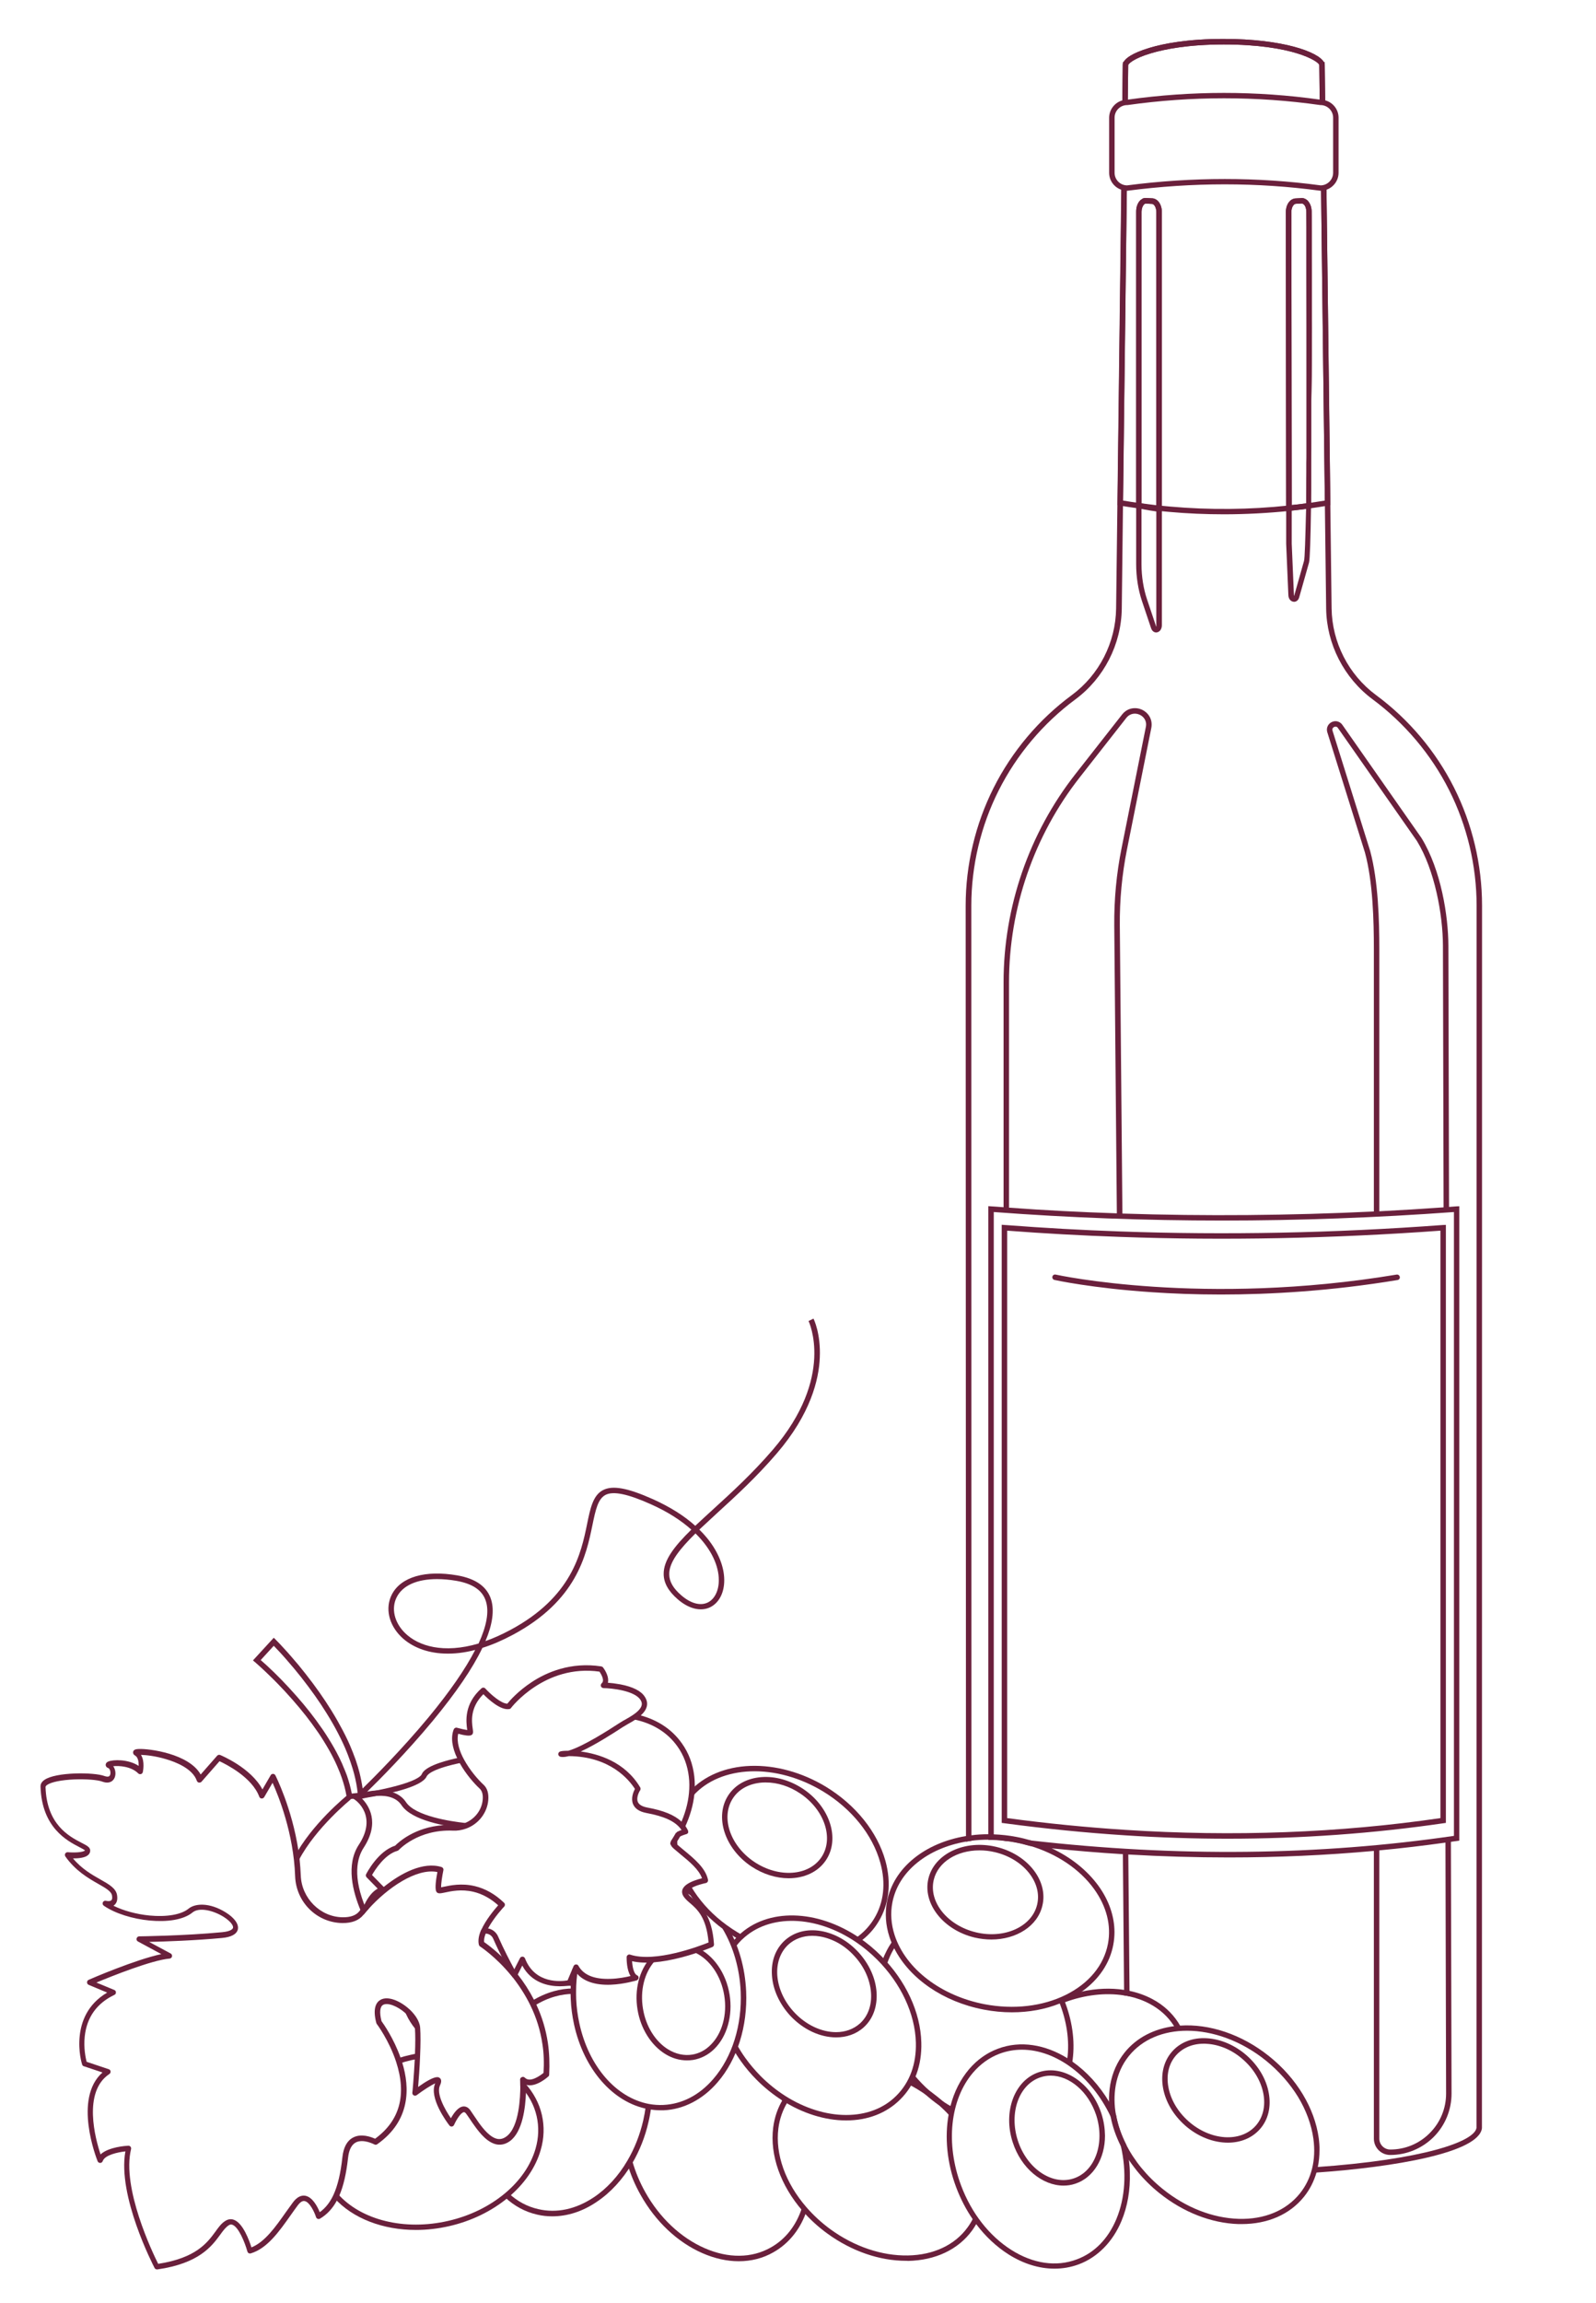 <svg xmlns="http://www.w3.org/2000/svg" xmlns:xlink="http://www.w3.org/1999/xlink" id="Layer_1" x="0px" y="0px" viewBox="0 0 1465 2113" style="enable-background:new 0 0 1465 2113;" xml:space="preserve"><style type="text/css">	.st0{fill:#6A203C;}</style><g id="red_wine_3_">	<g>		<g>			<path class="st0" d="M1035.2,94.1l-5-0.1l0.4-34.7l0.2-2.3h0.5c1.7-3.2,7.2-8.1,23.9-13.1c12.6-3.8,34.7-8.2,68-8.2    c54.2,0,86.8,11.9,92,21.3h0.7l0.1,2.5l0.4,34.5l-5,0.1l-0.4-34.4c-0.3-3.3-24.2-18.9-87.7-18.9c-32.5,0-53.9,4.3-66.2,7.9    c-17.2,5-21.4,10.1-21.5,11l0,0.4L1035.2,94.1z"></path>		</g>		<g>			<path class="st0" d="M1034.3,172.3l0,2.8l-3.5,284.3l0,2.1l0,2.9l-1.1,94c-0.4,32.8-16.4,64-42.7,83.4    c-29.4,21.8-53.7,50.6-70.2,83.3c-16.5,32.7-25.2,69.3-25.2,105.9l0.1,853.1v5c-1.7,0.2-3.3,0.5-5,0.8v-5L886.4,831    c0-37.4,8.9-74.8,25.7-108.2c16.8-33.4,41.6-62.8,71.7-85c25.1-18.5,40.3-48.2,40.7-79.5l1.2-96.9l3.5-287.3l0-1.9L1034.3,172.3z    "></path>		</g>		<g>			<path class="st0" d="M1207.5,1993.5l-0.3-5c99.3-6.9,146.3-23.5,148.1-36.1l0.1-1121.4c0-36.6-8.7-73.3-25.2-106    c-16.5-32.7-40.8-61.5-70.2-83.3c-26.3-19.5-42.3-50.7-42.7-83.4l-1.2-96.9l-3.5-289.2l5-0.1l3.5,289.2l1.2,96.9    c0.4,31.2,15.6,60.9,40.7,79.5c30.1,22.2,54.9,51.6,71.7,85c16.8,33.4,25.7,70.8,25.7,108.2l-0.1,1121.7l0,0.1    C1357.6,1975.3,1279.6,1988.5,1207.5,1993.5z"></path>		</g>	</g>	<g>		<g>			<path class="st0" d="M1035.2,94.1l-5-0.1l0.4-34.7l0.2-2.3h0.5c1.7-3.2,7.2-8.1,23.9-13.1c12.6-3.8,34.7-8.2,68-8.2    c54.2,0,86.8,11.9,92,21.3h0.7l0.1,2.5l0.4,34.5l-5,0.1l-0.4-34.4c-0.3-3.3-24.2-18.9-87.7-18.9c-32.5,0-53.9,4.3-66.2,7.9    c-17.2,5-21.4,10.1-21.5,11l0,0.4L1035.2,94.1z"></path>		</g>		<g>			<path class="st0" d="M1123.5,471.9c-16.7,0-33.5-0.7-50.1-2.2c-9.2-0.8-18.8-1.9-28.3-3.2c-5.9-0.8-11.7-1.7-17.2-2.6l-2.1-0.4    l3.6-291.3l5,0.1l-3.5,287c4.8,0.8,9.9,1.6,15,2.3c9.5,1.3,18.9,2.4,28.1,3.2c36.3,3.2,73,2.9,109.1-1c5.9-0.6,11.9-1.4,17.8-2.2    c4.8-0.7,9.8-1.4,15.2-2.3l-3.5-287l5-0.1l3.6,291.3l-2.1,0.4c-6.3,1.1-12,1.9-17.5,2.7c-6,0.8-12.1,1.6-18,2.2    C1163.6,470.8,1143.5,471.9,1123.5,471.9z"></path>		</g>	</g>	<g>		<g>			<path class="st0" d="M1216.5,92.1c-1.3-0.4-2.7-0.6-4.2-0.6c-0.3,0-0.6-0.1-0.8-0.1c-58.3-8.2-117.5-8.2-176.2,0    c-0.3,0-0.6,0.1-0.8,0.1c-1.4,0-2.8,0.2-4.2,0.6c-7,1.9-12.2,8.4-12.2,16v50.4c0,7.3,4.7,13.4,11.2,15.6c1.6,0.6,3.2,0.9,5,0.9    c0.1,0,0.3,0,0.4,0l0.3,0c59.8-7.8,119.3-7.8,176.8,0l0.3,0c0.1,0,0.2,0,0.4,0c1.7,0,3.4-0.3,5-0.9c6.5-2.2,11.2-8.4,11.2-15.6    V108C1228.7,100.4,1223.5,94,1216.5,92.1z M1223.7,158.5c0,6.3-5.1,11.5-11.4,11.6c-57.9-7.8-117.7-7.8-177.8,0    c-6.3-0.1-11.4-5.2-11.4-11.6V108c0-6.4,5.2-11.6,11.6-11.6l0.3,0c58.9-8.3,118.4-8.3,176.8,0l0.3,0c6.4,0,11.6,5.2,11.6,11.6    V158.5z"></path>		</g>	</g>	<g>		<g>			<path class="st0" d="M1025.2,1115.9l-2.4-266.7c-0.2-23.7,2-47.6,6.7-70.9l22.3-111.3c1.2-5.8-2.3-9.7-5.7-11.2    c-3.4-1.6-8.6-1.7-12.3,3L991,713.4c-41.8,53.3-64.8,120-64.8,187.8v209.2h-5V901.2c0-68.9,23.4-136.7,65.9-190.9l42.9-54.7    c5.1-6.5,12.9-6.9,18.3-4.4c5.4,2.5,10.1,8.6,8.5,16.8l-22.3,111.3c-4.6,23-6.8,46.5-6.6,69.9l2.4,266.7L1025.2,1115.9z"></path>		</g>		<g>			<path class="st0" d="M926.2,1688.5v1c-1.7-0.2-3.3-0.4-5-0.6v-0.4H926.2z"></path>		</g>		<g>			<path class="st0" d="M1031.1,1971.4l-1.4-1.4l-0.1,0.1l1.8,1.7L1031.1,1971.4z M1031.5,1971.9l1.7,1.7l0.1-0.1L1031.5,1971.9z     M1031.5,1971.9L1031.5,1971.9l-0.4-0.4l0.3,0.4l1.4,2.1l0.5-0.4L1031.5,1971.9z"></path>		</g>		<g>			<path class="st0" d="M1036.8,1831.7h-0.4c-0.8-0.2-1.7-0.4-2.5-0.5c-0.7-0.1-1.4-0.2-2.1-0.3l0-5.1l-1.1-124.6l0-2.3l5,0l0,2.6    l1.1,125.2L1036.8,1831.7z"></path>		</g>	</g>	<g>		<g>			<path class="st0" d="M1266.1,1113.9h-5V870.6c0-25-0.8-61.4-8.2-88.4l-34.6-110.5c-1.1-3.9,0.8-7.7,4.4-9.3    c3.6-1.6,7.6-0.3,9.7,3l72.4,103.5c18.1,29.6,24.6,71.7,24.7,98.8l0.6,242.4l-5,0l-0.6-242.4c-0.1-28.5-7.5-69.3-23.9-96.1    l-72.4-103.5c-1.2-2-3.1-1.3-3.5-1.1c-0.4,0.2-2.2,1.1-1.6,3.3l34.6,110.5c7.5,27.7,8.4,64.5,8.4,89.8V1113.9z"></path>		</g>		<g>			<path class="st0" d="M1276.1,1977.3c-8.3,0-15-6.7-15-15v-266.8h5v266.8c0,5.5,4.5,10,10,10c13.7,0,26.6-5.3,36.3-15.1    c9.7-9.7,15-22.6,15-36.3l-0.6-233.1l5,0l0.6,233.1c0,15-5.8,29.2-16.4,39.9C1305.3,1971.4,1291.1,1977.3,1276.1,1977.3z"></path>		</g>	</g>	<g>		<g>			<g>				<path class="st0" d="M1336.9,1106.9c-2.2,0.2-4.5,0.3-6.7,0.5c-1.7,0.1-3.3,0.2-5,0.4c-19.7,1.4-39.4,2.6-59.1,3.6     c-1.7,0.1-3.3,0.2-5,0.2c-77.4,3.7-154.6,4.4-230.9,1.9c-1.7,0-3.3-0.1-5-0.2c-33.2-1.1-66.2-2.8-99-5.2c-1.7-0.1-3.3-0.2-5-0.4     c-3.8-0.3-7.6-0.6-11.3-0.8l-2.7-0.2v581.5h0.2c4.5,0,9.1,0.2,13.8,0.8c1.7,0.2,3.3,0.4,5,0.6c2,0.3,4,0.6,6,1     c4.4,0.8,8.6,1.9,12.8,3.1c6.6,0.8,13.3,1.5,19.9,2.2c22,2.2,43.9,4.1,65.7,5.4c1.7,0.1,3.3,0.2,5,0.3c31,1.8,61.8,2.7,92.3,2.7     c45,0,89.5-2,133.2-6c1.7-0.2,3.3-0.3,5-0.5c20.4-1.9,40.6-4.3,60.6-7.1c1.7-0.2,3.3-0.5,5-0.7c1.9-0.3,3.8-0.6,5.7-0.8l2.1-0.3     v-582.1L1336.9,1106.9z M1334.6,1684.5c-123.9,18.1-254.5,19.5-388.6,4.2c-11.2-1.3-22.5-2.7-33.8-4.2v-572.4     c138.1,10.4,280.2,10.4,422.4,0V1684.5z"></path>			</g>		</g>		<g>			<g>				<path class="st0" d="M1324.5,1124c-99.6,7.4-199.3,9.4-296.6,5.9c-34.8-1.2-69.8-3.2-104.1-5.8c-0.5,0-1.1-0.1-1.6-0.1l-2.7-0.2     v548.8l3.8,0.5c36.7,4.9,73.5,8.6,109.4,10.9c31.7,2.1,63.2,3.1,94.5,3.1c67.4,0,133.7-4.8,197.9-14.2l2.1-0.3v-548.7     L1324.5,1124z M1322.2,1668.2c-92.9,13.6-190.2,17.2-289.2,10.8c-35.6-2.3-72.1-5.9-108.5-10.8v-539c34,2.6,68.8,4.5,103.3,5.7     c96.5,3.5,195.6,1.5,294.4-5.7V1668.2z"></path>			</g>		</g>	</g>	<g>		<g>			<g>				<path class="st0" d="M1066.3,191.9c-0.7-4.8-3.4-8.6-6.9-9.6c-0.2-0.1-0.5-0.1-0.7-0.2c0,0,0,0,0,0c-0.3-0.1-0.6-0.1-0.9-0.1     l-5.6-0.3c-0.4,0-0.7,0-1.1,0c-0.3,0-0.5,0.1-0.8,0.1c-0.2,0-0.3,0.1-0.5,0.1c-0.5,0.1-0.9,0.3-1.3,0.6     c-0.4,0.2-0.8,0.5-1.2,0.8c-0.2,0.2-0.4,0.3-0.6,0.5c-2.4,2.3-3.8,6.1-3.8,10.2v323.6c0,11.7,1.8,23.3,5.3,33.8l8.4,25     c1,2.9,3,3.9,4.7,3.9c0.2,0,0.5,0,0.7-0.1c2.6-0.4,4.5-3.1,4.5-6.5V194.4C1066.5,193.6,1066.4,192.8,1066.3,191.9z      M1061.5,573.9c0,0.5-0.1,0.8-0.2,1.1c0,0,0,0,0,0l-8.4-25c-3.3-9.9-5.1-21-5.1-32.2V194.2c0-2.7,0.9-5.2,2.3-6.6     c0.6-0.6,1.2-0.9,1.8-0.8l5.5,0.3c0.6,0,1.2,0.4,1.8,0.9c0.1,0.1,0.2,0.2,0.3,0.4c0.1,0.1,0.2,0.3,0.3,0.4     c0.2,0.3,0.4,0.6,0.6,1c0.1,0.2,0.2,0.4,0.2,0.6c0.5,1.2,0.8,2.6,0.8,4.2V573.9z"></path>			</g>		</g>		<g>			<g>				<path class="st0" d="M1066.3,191.9c-0.7-4.9-3.4-8.6-6.9-9.6c-0.2-0.1-0.5-0.1-0.7-0.2c0,0,0,0,0,0c-0.3-0.1-0.6-0.1-0.9-0.1     l-5.6-0.3c-0.4,0-0.7,0-1.1,0c-0.3,0-0.5,0.1-0.8,0.1c-0.2,0-0.3,0.1-0.5,0.1c-0.5,0.1-0.9,0.3-1.3,0.6     c-0.4,0.2-0.8,0.5-1.2,0.8c-0.2,0.2-0.4,0.3-0.6,0.5c-2.4,2.3-3.8,6.1-3.8,10.2V466l2,0.4c0.1,0,0.1,0,0.2,0c0,0,0.1,0,0.1,0h0     c0,0,0,0,0,0c0.9,0.2,1.8,0.4,2.7,0.6c4.6,0.9,9.1,1.7,13.6,2.3c0.7,0.1,1.4,0.2,2.2,0.3l2.8,0.4V194.4     C1066.5,193.6,1066.4,192.8,1066.3,191.9z M1061.5,464.3c-4.5-0.6-9.1-1.4-13.6-2.4V194.2c0-2.7,0.9-5.2,2.3-6.6     c0.6-0.6,1.2-0.9,1.8-0.8l5.5,0.3c0.6,0,1.2,0.4,1.8,0.9c0.1,0.1,0.2,0.2,0.3,0.4c0.1,0.1,0.2,0.3,0.3,0.4     c0.2,0.3,0.4,0.6,0.6,1c0.1,0.2,0.2,0.4,0.2,0.6c0.5,1.2,0.8,2.6,0.8,4.2V464.3z"></path>			</g>		</g>	</g>	<g>		<g>			<g>				<path class="st0" d="M1204.2,280c0-1.8,0-3.5,0-5.2c0-2,0-3.9,0-5.9c0-2.3,0-4.6,0-6.8c0-9.9,0-19.1-0.1-27.3c0-1.3,0-2.6,0-3.9     c0-2,0-3.9,0-5.7c0-1.3,0-2.6,0-3.8c0-2.8,0-5.4,0-7.8c0-12-0.1-19.1-0.1-19.5c0-1-0.1-2-0.3-3c-0.1-0.5-0.2-1-0.3-1.4     c-0.2-0.9-0.6-1.8-1-2.6c-0.2-0.4-0.4-0.8-0.7-1.2c-0.2-0.4-0.5-0.7-0.8-1.1c-0.1-0.2-0.3-0.3-0.4-0.5c-0.1-0.1-0.3-0.3-0.4-0.4     c-0.2-0.2-0.4-0.4-0.6-0.5c-0.6-0.5-1.2-0.8-1.9-1.1c-0.6-0.3-1.3-0.5-2-0.5c-0.3,0-0.7-0.1-1.1,0l-5.5,0.3     c-0.3,0-0.6,0.1-0.9,0.1c0,0,0,0,0,0c-0.2,0-0.5,0.1-0.7,0.2c-3.5,1.1-6.2,4.8-6.9,9.6c-0.1,0.8-0.2,1.6-0.2,2.5l0.3,269.5l0,5     l0,29.9l2,46.8c0,3.4,1.9,6,4.5,6.4c0.2,0,0.4,0.1,0.7,0.1c1.7,0,3.8-1,4.7-3.9l9.1-32.2c0.8-3,1.4-22.2,1.8-49.8v-0.3     c0-1.1,0-2.1,0-3.2c0-0.2,0-0.3,0-0.5c0-0.4,0-0.7,0-1.1c0-0.8,0-1.5,0-2.3c0-0.8,0-1.6,0-2.4c0.1-4.6,0.1-9.4,0.1-14.4     c0-0.7,0-1.4,0-2.1c0-1.4,0-2.8,0-4.2c0-0.7,0-1.4,0-2.1c0-1.4,0-2.8,0-4.2v-0.4c0-1.2,0-2.4,0-3.7c0-0.2,0-0.4,0-0.6     c0-4.2,0.1-8.5,0.1-12.9c0-2.1,0-4.1,0-6.2v-0.4c0-2,0-4.1,0-6.2v-0.5c0-3.1,0-6.3,0-9.4v-0.7c0-2.9,0-5.7,0-8.6     c0-1.6,0-3.2,0-4.9c0-2.5,0-4.9,0-7.4C1204.3,337.8,1204.3,307.2,1204.2,280z M1197,514.6l-9.1,32.2c-0.1-0.3-0.2-0.6-0.2-1.1     l-2-46.9l0-30.4v0l0-5v0l-0.3-269c0-4.2,2.1-7.3,4-7.4l5.5-0.3h0.1c0.2,0,0.3,0,0.5,0.1c0.1,0,0.1,0,0.2,0.1     c0.4,0.1,0.7,0.4,1.1,0.7c1.4,1.3,2.3,3.9,2.3,6.6c0,0.3,0,5.5,0.1,14.3c0,4.1,0,9.1,0,14.7c0,1.6,0,3.2,0,4.8     c0,1.1,0,2.2,0,3.3c0,2.8,0,5.7,0,8.7c0,2.9,0,6,0,9.1c0.1,32.9,0.1,67.6,0.1,100.6c0,1.6,0,3.3,0,4.9c0,1.8,0,3.6,0,5.4     c0,1.4,0,2.9,0,4.3c0,2.5,0,5.1,0,7.6c0,2.7,0,5.4,0,8v0c0,3.2,0,6.5,0,9.7c0,1.6,0,3.2,0,4.8c0,1.1,0,2.3,0,3.4     c0,0.8,0,1.6,0,2.3c0,3.1,0,6.2,0,9.2c0,2.3,0,4.6,0,6.8c0,3,0,6-0.1,8.9c0,1.5,0,2.9,0,4.4c0,1.3,0,2.6,0,3.9     c0,3.7-0.1,7.3-0.1,10.8c0,1.2,0,2.5,0,3.7c0,2.9-0.1,5.6-0.1,8.4c0,1.1,0,2.1,0,3.1c0,0.5,0,1.1,0,1.6v0.8c0,1.7,0,3.4-0.1,5.1     C1198.2,494.2,1197.7,512.2,1197,514.6z"></path>			</g>		</g>		<g>			<g>				<path class="st0" d="M1204.2,280c0-1.8,0-3.5,0-5.2c0-2,0-3.9,0-5.9c0-2.3,0-4.6,0-6.8c0-9.9,0-19.1-0.1-27.3c0-1.3,0-2.6,0-3.9     c0-2,0-3.9,0-5.7c0-1.3,0-2.6,0-3.8c0-2.8,0-5.4,0-7.8c0-12-0.1-19.1-0.1-19.5c0-1-0.1-2-0.3-3c-0.1-0.5-0.2-1-0.3-1.4     c-0.2-0.9-0.6-1.8-1-2.6c-0.2-0.4-0.4-0.8-0.7-1.2c-0.2-0.4-0.5-0.7-0.8-1.1c-0.1-0.2-0.3-0.3-0.4-0.5c-0.1-0.2-0.3-0.3-0.4-0.4     h0c-0.2-0.2-0.4-0.4-0.6-0.5c-0.6-0.5-1.2-0.8-1.9-1.1c-0.6-0.3-1.3-0.5-2-0.5c-0.3-0.1-0.7-0.1-1.1,0l-5.5,0.3     c-0.3,0-0.6,0.1-0.9,0.1c0,0,0,0,0,0c-0.2,0-0.5,0.1-0.7,0.2c-3.5,1-6.2,4.8-6.9,9.6c-0.1,0.8-0.2,1.6-0.2,2.5l0.3,269.5l0,5     l2.8-0.3c0.7-0.1,1.3-0.1,2-0.2c0.1,0,0.2,0,0.2,0v0c0.6-0.1,1.1-0.1,1.7-0.2c0,0,0.1,0,0.1,0c1.6-0.2,3.3-0.4,4.9-0.6     c0.8-0.1,1.6-0.2,2.5-0.3c1.2-0.1,2.5-0.3,3.7-0.5c1-0.1,1.9-0.2,2.9-0.4l2.1-0.3v-0.3l0-1.8c0-0.5,0-0.9,0-1.4     c0-0.2,0-0.3,0-0.5c0-0.4,0-0.7,0-1.1c0-0.8,0-1.5,0-2.3c0-0.8,0-1.6,0-2.4c0.1-4.6,0.1-9.4,0.1-14.4c0-0.7,0-1.4,0-2.1     c0-1.4,0-2.8,0-4.2c0-0.7,0-1.4,0-2.1c0-1.4,0-2.8,0-4.2v-0.4c0-1.2,0-2.4,0-3.7c0-0.2,0-0.4,0-0.6c0-4.2,0.1-8.5,0.1-12.9     c0-2.1,0-4.1,0-6.2v-0.4c0-2,0-4.1,0-6.2v-0.5c0-3.1,0-6.3,0-9.4v-0.7c0-2.9,0-5.7,0-8.6c0-1.6,0-3.2,0-4.9c0-2.5,0-4.9,0-7.4     C1204.3,337.8,1204.3,307.1,1204.2,280z M1197,462.1c-0.1,0-0.1,0-0.2,0c-3.4,0.5-6.8,0.9-10.2,1.2c-0.3,0-0.6,0.1-0.9,0.1v0     l-0.3-269c0-4.2,2.1-7.3,4-7.4l5.5-0.3h0.1c0.2,0,0.3,0,0.5,0.1c0.1,0,0.1,0,0.2,0.1c0.4,0.1,0.7,0.4,1.1,0.7     c1.4,1.3,2.3,3.9,2.3,6.6c0,0.3,0,5.5,0.1,14.3c0,4.1,0,9.1,0,14.7c0,1.6,0,3.2,0,4.8c0,1.1,0,2.2,0,3.3c0,2.8,0,5.7,0,8.7     c0,2.9,0,6,0,9.1c0.1,28.2,0.1,64.2,0.1,100.6c0,1.6,0,3.3,0,4.9c0,1.8,0,3.6,0,5.4c0,1.4,0,2.9,0,4.3c0,2.5,0,5.1,0,7.6     c0,2.7,0,5.4,0,8v0c0,3.2,0,6.5,0,9.7c0,1.6,0,3.2,0,4.8c0,1.1,0,2.3,0,3.4c0,0.8,0,1.6,0,2.3c0,3.1,0,6.2,0,9.2     c0,2.3,0,4.6,0,6.8c0,3,0,6-0.1,8.9c0,1.5,0,2.9,0,4.4c0,1.3,0,2.6,0,3.9c0,3.7-0.1,7.3-0.1,10.8c0,1.2,0,2.5,0,3.7     c0,2.9-0.1,5.6-0.1,8.4c0,1.1,0,2.1,0,3.1c0,0.5,0,1.1,0,1.6c0,0.3,0,0.5,0,0.8v0C1198.1,462,1197.6,462,1197,462.1z"></path>			</g>		</g>	</g></g><g id="purple_grape_1_">	<g>		<g>			<g>				<path class="st0" d="M333.5,1647.6l0-0.5c-0.1-0.7-0.1-1.4-0.2-2.1v0c0-0.1,0-0.1,0-0.2c-0.1-1.2-0.3-2.3-0.4-3.5     c-0.7-4.9-1.7-10-3-15.2l-1.4-5l-1.6-5c-0.4-1.3-0.8-2.5-1.3-3.7c-0.2-0.4-0.3-0.9-0.5-1.3l-0.2-0.5c-0.5-1.5-1.1-3-1.7-4.4     c-2.2-5.7-5-11.7-8.8-18.9c-2.9-5.5-6.1-11.2-10.3-18c-6.7-10.8-14.4-21.8-23.7-33.6c-4.2-5.4-8.6-10.7-13.1-15.8     c-2.3-2.7-4.6-5.2-6.9-7.7l-3.6-3.9c-1.2-1.2-2.3-2.4-3.7-3.8l-1.8-1.8l-19.1,20.8l2,1.7c1,0.9,2.3,2,3.4,3l3.5,3.2     c2.2,2.1,4.6,4.3,6.9,6.6c4.6,4.4,9.1,9.1,13.5,13.8c9.5,10.3,17.6,20,24.6,29.5c4.3,5.9,7.8,10.9,10.8,15.8     c4,6.4,6.9,11.6,9.4,16.6c0.6,1.2,1.2,2.4,1.8,3.7l0.2,0.5c0.2,0.4,0.4,0.8,0.6,1.3c0.5,1,0.9,2,1.3,3l1.8,4.3l1.6,4.4     c2,5.7,3.5,11.3,4.4,16.7c0.1,0.4,0.1,0.8,0.2,1.2l0.4,2.3l3.3-0.4l2.6-0.3l6.2-0.7h0l2.9-0.3L333.5,1647.6z M316.8,1624.9     l-1.9-4.5c-0.4-1.1-0.9-2.2-1.4-3.3c-0.2-0.4-0.4-0.8-0.6-1.2l-0.2-0.5c-0.6-1.3-1.2-2.6-1.9-3.9c-2.5-5-5.5-10.4-9.6-16.9     c-3.1-5-6.6-10.1-11-16.1c-7.1-9.7-15.3-19.5-25-30c-4.4-4.8-9-9.5-13.6-14c-2.4-2.3-4.8-4.6-7.1-6.7l-3.6-3.2     c-0.5-0.4-1-0.9-1.6-1.4l12-13.1c0.6,0.6,1.2,1.2,1.7,1.8l3.6,3.8c2.2,2.4,4.5,4.9,6.8,7.6c4.4,5,8.8,10.3,13,15.6     c9.1,11.6,16.8,22.4,23.4,33.1c4.1,6.6,7.3,12.2,10.1,17.6c3.7,7.1,6.4,12.9,8.6,18.5c0.6,1.4,1.1,2.8,1.6,4.2l0.2,0.5     c0.2,0.5,0.3,0.9,0.5,1.4c0.4,1.2,0.9,2.2,1.2,3.4l1.6,4.9l1.4,4.9c1.6,6.1,2.7,12,3.3,17.7l-5.4,0.6c-1-5.3-2.5-10.8-4.4-16.4     L316.8,1624.9z"></path>			</g>		</g>	</g>	<g>		<g>			<g>				<g>					<polygon class="st0" points="996.4,1998.8 993.7,1998.3 995.4,1996.5 992.9,1996.5 995.4,1996.5 994.5,1994.2 995.4,1996.5       997.2,1994.6 995.4,1996.5 995.4,1996.5 997.9,1996.5      "></polygon>				</g>				<g>					<path class="st0" d="M1034.8,1982.4l-2.6-4.2c0.7-0.4,1.3-0.8,2-1.3l0.4-0.2c0.3-0.2,0.5-0.3,0.8-0.5l2.9,4.1      c-0.3,0.2-0.6,0.4-0.9,0.6l-0.3,0.2C1036.2,1981.5,1035.5,1981.9,1034.8,1982.4z"></path>				</g>				<g>					<path class="st0" d="M1084,1859.9l-4.4,2.4c-0.6-1.1-1.2-2.2-1.9-3.2c-0.1-0.2-0.2-0.3-0.3-0.5c-5.4-8.4-12.9-15.1-22.1-20      c-5.8-3.1-12.1-5.4-19-6.9c-0.8-0.2-1.7-0.4-2.5-0.5c-0.7-0.1-1.4-0.2-2.1-0.3c-16.9-2.7-35.9-0.5-54.1,6.2      c-0.8,0.3-1.6,0.6-2.3,0.9l-0.2-0.6l-0.9-2.3l-0.7-1.8c6.5-2.6,13.2-4.6,19.8-6c13.1-2.8,26.3-3.4,38.4-1.5c1,0.2,2,0.3,3,0.5      c0.7,0.1,1.3,0.3,2,0.4c7.6,1.6,14.6,4.1,21,7.5c10,5.3,18,12.6,23.9,21.7c0.6,0.9,1.1,1.8,1.6,2.7      C1083.5,1859,1083.8,1859.5,1084,1859.9z"></path>				</g>				<g>					<polygon class="st0" points="960.9,2001.9 960.9,2001.9 960.9,1996.9      "></polygon>				</g>			</g>		</g>		<g>			<g>				<g>					<path class="st0" d="M1037.1,1993.4c0-1.7-0.1-3.3-0.2-5c-0.2-2.1-0.4-4.3-0.6-6.4c0-0.1,0-0.2,0-0.4v0      c-0.2-1.8-0.5-3.6-0.8-5.4c-0.5-2.8-1-5.6-1.7-8.4c-4.5-8.9-7.7-18-9.3-27.1c-1.9-4.2-4.1-8.2-6.3-12      c-9.1-15.3-20.8-27.9-33.7-37c-1.5-1.1-3.1-2.1-4.6-3.1c-20.3-12.6-43.2-16.6-63.9-8.8c-10.2,3.8-19,10.1-26.4,18.7      c-8,9.4-13.8,20.9-17.1,33.7c-0.2,0.6-0.3,1.3-0.5,1.9c0,0,0,0,0,0c-0.2,1-0.5,2.1-0.7,3.1c-0.2,0.9-0.4,1.9-0.5,2.8      c-3.8,20.9-1.6,44.4,6.9,67c4,10.6,9.1,20.4,15.2,29.3c1,1.5,2.1,3,3.2,4.5v0c8.4,11.2,18.5,20.6,29.6,27.7      c13.8,8.7,28.2,13.1,42.2,13.1c7.7,0,15.2-1.3,22.4-4c8.6-3.2,16.4-8.4,23-15.1c6.6-6.7,12.1-15,16.1-24.6      C1035,2024.6,1037.6,2009.3,1037.1,1993.4z M1024.7,2036.2c-7.6,18.1-20.1,30.9-36.3,36.9c-18.8,7.1-40.1,4-60.1-8.7      c-20.2-12.8-36.6-33.7-46.1-59.1c-14.4-38.3-10.1-78.9,11-103.6c6.8-7.9,15-13.8,24.3-17.3c6.7-2.5,13.5-3.7,20.5-3.7      c31.2,0,63.8,24,81.5,61.4c1.5,3.2,2.9,6.5,4.2,10c2.1,5.7,3.9,11.4,5.2,17.2C1034.3,1992.9,1032.9,2016.6,1024.7,2036.2z"></path>				</g>			</g>			<g>				<g>					<path class="st0" d="M1011,1939.3c-9.2-28.2-34.9-45.3-57.3-38c-22.4,7.3-33.3,36.2-24.1,64.4c7.7,23.8,27.2,39.7,46.6,39.7      c3.6,0,7.2-0.5,10.7-1.7c17-5.5,27.4-23.5,27.4-44.1C1014.2,1952.9,1013.2,1946.1,1011,1939.3z M985.3,1998.9      c-19.8,6.4-42.7-9.2-51-34.8c-8.3-25.6,1.1-51.7,20.9-58.1c3-1,6.1-1.5,9.2-1.5c8.6,0,17.3,3.6,24.7,10      c7.4,6.3,13.5,15.4,17.1,26.2C1014.5,1966.4,1005.2,1992.5,985.3,1998.9z"></path>				</g>			</g>		</g>		<g>			<g>				<g>					<path class="st0" d="M718.8,1928.8c-0.5-0.7-1-1.5-1.5-2.2l4.1-2.8c0.5,0.8,1,1.5,1.5,2.3L718.8,1928.8z"></path>				</g>				<g>					<path class="st0" d="M678.1,2074.8c-10.8,0-22.1-2.5-33.3-7.4c-22.9-10-43.1-29-56.8-53.5c-5.3-9.4-9.4-19.2-12.3-29.3l4.8-1.4      c2.8,9.7,6.7,19.1,11.8,28.2c13.2,23.6,32.6,41.8,54.5,51.4c21.7,9.5,43.2,9.3,60.7-0.6c13.4-7.5,23.3-20,28.6-36.3l4.7,1.6      c-5.7,17.4-16.4,30.9-30.9,39.1C700.3,2072.1,689.5,2074.8,678.1,2074.8z"></path>				</g>			</g>		</g>		<g>			<g>				<g>					<path class="st0" d="M381.9,2046.1c-30.4,0-58.2-10.5-75.3-29.6l3.7-3.3c21.6,24.1,61.3,33.7,101,24.6      c19.8-4.5,37.8-13.3,52.2-25.3c14.1-11.8,23.8-26,28.1-41c2.9-10,3.2-20.1,1-29.8c-2.3-10-7.1-19.1-14.4-27l-0.7-0.7v-1l2.5,0      l1.8-1.7c7.8,8.6,13.1,18.4,15.6,29.2c2.4,10.6,2.1,21.5-1.1,32.3c-4.6,16-14.9,31-29.7,43.4c-15,12.5-33.7,21.7-54.3,26.4      C402.2,2044.9,391.9,2046.1,381.9,2046.1z"></path>				</g>				<g>					<path class="st0" d="M366.9,1893.3l-1.5-4.8c3.7-1.2,7.4-2.2,11.1-3c2-0.5,4.2-0.9,6.3-1.3l0.9,4.9c-2.1,0.4-4.2,0.8-6.1,1.2      C374,1891.1,370.4,1892.1,366.9,1893.3z"></path>				</g>			</g>		</g>		<g>			<g>				<g>					<polygon class="st0" points="976,1905 976,1905 981,1905      "></polygon>				</g>				<g>					<path class="st0" d="M984.1,1893.2l-4.9-0.8c0.2-1.1,0.4-2.2,0.5-3.3c2.2-16.6-0.5-34.8-7.6-52.5l-0.2-0.5l4.6-1.9l0.2,0.6      c7.5,18.6,10.2,37.6,7.9,55.1C984.5,1890.9,984.3,1892.1,984.1,1893.2z"></path>				</g>				<g>					<path class="st0" d="M872.8,1938.3c-3.8-2.1-7.6-4.4-11.2-6.9l-0.2-0.1c-4-2.8-8-6-11.8-9.4c-5-4.5-9.7-9.4-14.1-14.7l3.8-3.2      c4.2,5.1,8.8,9.8,13.6,14.1c3.6,3.2,7.4,6.2,11.2,8.9l0.2,0.1l0.3,0.3c3.4,2.4,6.9,4.5,10.5,6.5L872.8,1938.3z"></path>				</g>				<g>					<path class="st0" d="M814.2,1802.2l-2.4-0.8l-2.5,0v-0.4l0.1-0.4c0.9-2.9,2-5.7,3.3-8.3c1.8-3.9,4-7.7,6.5-11.1l4,2.9      c-2.3,3.2-4.3,6.6-6,10.3C816.1,1796.9,815,1799.5,814.2,1802.2z"></path>				</g>			</g>		</g>		<g>			<g>				<g>					<path class="st0" d="M871.5,1941.1c-3-3.3-6.3-6.5-9.7-9.6l0,0l-0.4-0.4c-3.1-2.8-6.5-5.5-10-8l-0.6-0.4      c-0.3-0.2-0.6-0.4-0.9-0.6c-5.1-3.6-10.4-6.8-15.8-9.6l2.3-4.4c5.6,2.9,11.1,6.2,16.4,10c0.3,0.2,0.6,0.5,1,0.7l0.6,0.4      c3.5,2.6,6.9,5.2,10,8l0.1,0l0.4,0.4c3.7,3.3,7.2,6.7,10.4,10.3L871.5,1941.1z"></path>				</g>				<g>					<path class="st0" d="M831.7,2074.4c-24.4,0-49.9-8.8-72.1-24.9c-8.6-6.2-16.3-13.3-23-21c-20.2-23.3-30-51.1-26.9-76.2      c1.2-9.5,4.2-18.3,9-26.1c0.2-0.3,0.3-0.6,0.5-0.8l0.1-0.2l4.2,2.7l-0.1,0.2c-0.1,0.2-0.3,0.4-0.4,0.6l-0.1,0.1      c-4.4,7.2-7.3,15.3-8.4,24.1c-3,23.7,6.4,50,25.7,72.3c6.4,7.4,13.9,14.3,22.1,20.3c21.9,15.9,47.1,24.4,71,24      c23.6-0.4,43.2-9.6,54.9-25.8c1.9-2.6,3.6-5.4,5.1-8.4l4.5,2.2c-1.6,3.2-3.4,6.2-5.5,9.1c-12.7,17.5-33.7,27.4-58.9,27.9      C832.9,2074.4,832.3,2074.4,831.7,2074.4z"></path>				</g>			</g>		</g>		<g>			<g>				<g>					<path class="st0" d="M490.4,1840.5l-2.7-4.2c6.5-4.1,13.4-7.2,20.4-9.2c6-1.7,12.1-2.6,18.2-2.6l0,5c-5.5,0-11.2,0.8-16.8,2.4      C503,1833.7,496.6,1836.6,490.4,1840.5z"></path>				</g>				<g>					<path class="st0" d="M506.9,2033.6c-4.7,0-9.3-0.5-13.9-1.6c-11-2.5-21-7.9-29.6-16l3.4-3.7c8,7.5,17.2,12.4,27.4,14.7      c16.8,3.9,34.3,0.1,50.6-10.7c12.1-8,22.9-19.7,31.1-33.8c6.6-11.2,11.4-23.5,14.5-36.7c1-4.4,1.8-8.9,2.4-13.5l5,0.6      c-0.6,4.7-1.4,9.4-2.5,14c-3.1,13.7-8.2,26.5-15,38.1c-8.7,14.7-20,27-32.7,35.4C534.7,2029.2,520.7,2033.6,506.9,2033.6z"></path>				</g>			</g>		</g>		<g>			<g>				<g>					<path class="st0" d="M381.3,1861.7c-3.3-4-6.2-8.5-8.4-13.3c-0.3-0.7-0.6-1.3-0.9-2l-0.2-0.5v-0.5l2.5,0l2.3-1      c0.3,0.6,0.5,1.2,0.8,1.8c2.1,4.4,4.7,8.5,7.8,12.3L381.3,1861.7z"></path>				</g>			</g>		</g>		<g>			<g>				<g>					<path class="st0" d="M619.7,1692.4l-4.1-2.8c0.4-0.7,0.9-1.3,1.3-2c1.3-2,2.5-4.1,3.6-6l2.2,1.2l2.5,0v0.6l-0.3,0.6      c-1.1,2-2.4,4.2-3.8,6.3C620.7,1691,620.2,1691.7,619.7,1692.4z"></path>				</g>				<g>					<path class="st0" d="M628.5,1677l-4.5-2.1c4.6-9.8,7.5-19.8,8.4-29.6c0.5-5.1,0.5-10.2-0.1-15c-1.2-10.4-4.7-19.8-10.5-27.9      c-9-12.7-22.7-21.2-39.7-24.7l1-4.9c18.3,3.8,33.1,13,42.8,26.8c6.3,8.8,10.1,19,11.4,30.3c0.6,5.2,0.6,10.6,0.1,16.1      C636.4,1656.1,633.4,1666.6,628.5,1677z"></path>				</g>			</g>		</g>		<g>			<g>				<g>					<path class="st0" d="M634,1739.1c-2-1.2-4-2.3-6-3.2l2.1-4.5c2.2,1,4.3,2.2,6.5,3.5L634,1739.1z"></path>				</g>				<g>					<path class="st0" d="M606.4,1936.3c-3.9,0-7.8-0.4-11.6-1.1c-32.3-6-58.9-36.6-67.9-77.8c-1.6-7.5-2.7-15.3-3-23.1      c-0.1-2.6-0.2-5.1-0.1-7.4c0-6.8,0.6-13.7,1.7-20.4l4.9,0.8c-1,6.5-1.6,13.1-1.6,19.7c0,2.3,0,4.6,0.1,7.2      c0.3,7.5,1.3,15,2.9,22.3c8.5,39.3,33.6,68.3,63.9,74c4.4,0.8,8.8,1.1,13.2,0.9c17.2-0.8,33.1-9,45.9-23.9      c17.3-20,26.4-49.3,25.1-80.1c-1-21.1-6.7-41.1-16.7-57.8l4.3-2.6c10.4,17.4,16.4,38.2,17.4,60.1c1.4,32.1-8.1,62.6-26.3,83.6      c-13.5,15.7-31.1,24.8-49.4,25.6C608.2,1936.3,607.3,1936.3,606.4,1936.3z"></path>				</g>			</g>			<g>				<g>					<path class="st0" d="M630.5,1890.5c-6.9,0-13.7-2-20.1-6c-12.9-8.1-22.4-23.3-25.2-40.6c-3-18.1,1.5-36,12.1-47.8l3.7,3.3      c-9.5,10.7-13.6,27-10.8,43.7c2.6,16,11.2,29.9,22.9,37.2c7.1,4.4,14.8,6.1,22.3,4.9c6.2-1,12-4,16.7-8.7      c10.7-10.4,15.6-27.9,12.7-45.6c-2.9-18.1-13.3-33.2-27.2-39.5l2.1-4.5c15.3,7,26.8,23.6,30,43.2c3.1,19.3-2.3,38.5-14.1,50      c-5.5,5.4-12.2,8.8-19.4,10C634.2,1890.4,632.3,1890.5,630.5,1890.5z"></path>				</g>			</g>		</g>		<g>			<g>				<g>					<path class="st0" d="M1008.4,1730.5c-10.5-14.5-25.6-26.5-43.5-34.8c-6-2.8-12.3-5.2-18.9-7.1c-4.2-1.2-8.5-2.3-12.8-3.1      c-7.1-1.4-14.1-2.1-21-2.4c-1.7-0.1-3.4-0.1-5-0.1c-5.3,0-10.6,0.3-15.7,1c-1.7,0.2-3.3,0.5-5,0.7      c-37.2,6.2-66.3,28.8-72.3,60.1c-2,10.7-1.3,21.5,2.2,32.3c0.6,1.8,1.2,3.6,2,5.3c0.7,1.8,1.6,3.6,2.5,5.4      c13.9,27.5,44.8,49,82.1,56.1c8.7,1.7,17.4,2.5,25.9,2.5c15.5,0,30.5-2.7,43.9-8.1c0.8-0.3,1.6-0.6,2.3-1      c0.8-0.3,1.5-0.7,2.3-1c1-0.5,2.1-1,3.1-1.5c4.6-2.3,8.9-4.8,12.8-7.6c15.4-11,25.4-25.8,28.6-42.7c0.7-3.8,1.1-7.7,1.1-11.6      C1023,1758.5,1018,1743.8,1008.4,1730.5z M1017,1783.6c-3.8,19.7-17.5,36.3-38.7,46.8c-21.4,10.6-47.9,13.6-74.4,8.6      c-40.2-7.7-72.6-32.5-82.7-63.4c-3.2-9.9-4-20-2.1-29.8c5.5-29,32.7-50,67.4-56c1.7-0.3,3.3-0.5,5-0.8c5.1-0.7,10.3-1,15.7-1      h0.2c4.5,0,9.1,0.2,13.8,0.8c1.7,0.2,3.3,0.4,5,0.6c2,0.3,4,0.6,6,1c4.4,0.8,8.6,1.9,12.8,3.1c24.9,7.3,46.1,21.5,59.3,39.8      C1015.8,1749.3,1020.2,1766.7,1017,1783.6z"></path>				</g>			</g>			<g>				<g>					<path class="st0" d="M914.5,1694.6c-28.9-6.9-56.8,6.2-62.3,29.1c-5.5,22.9,13.6,47.2,42.4,54.1c5.2,1.2,10.4,1.8,15.4,1.8      c22.8,0,42.4-12.2,46.8-31C962.4,1725.8,943.4,1701.5,914.5,1694.6z M952,1747.6c-4.8,20.3-30.1,31.7-56.2,25.4      s-43.5-27.8-38.7-48.1c3.9-16.5,21.4-27.1,41.9-27.1c4.7,0,9.5,0.5,14.4,1.7C939.5,1705.7,956.9,1727.3,952,1747.6z"></path>				</g>			</g>		</g>		<g>			<g>				<g>					<path class="st0" d="M776.7,1945.6c-0.1,0-0.1,0-0.2,0c-19.2,0-39.9-6.5-58.4-18.3c-8.3-5.3-16.2-11.6-23.4-18.8      c-5.4-5.4-10.4-11.3-14.7-17.4c-2.7-3.8-5.2-7.7-7.4-11.7l4.4-2.4c2.1,3.8,4.5,7.6,7.1,11.2c4.2,5.9,9,11.5,14.2,16.8      c6.9,6.9,14.5,13,22.5,18.1c17.7,11.3,37.5,17.5,55.7,17.5c0.1,0,0.1,0,0.2,0c18.6,0,34.6-6.1,46.2-17.8      c12.2-12.2,18.3-29,17.8-48.6c-0.7-26.5-13.7-54.2-35.5-76.1c-6-6-12.5-11.4-19.3-16c-36.9-25.1-79.8-26.2-104.4-2.8      c-0.3,0.3-0.7,0.6-1,0.9c-1.8,1.8-3.5,3.8-5.1,5.9l-4-3c1.7-2.3,3.6-4.4,5.6-6.4c0.3-0.3,0.7-0.7,1.1-1      c26.3-25.1,71.8-24.1,110.7,2.3c7.1,4.8,13.8,10.4,20,16.6c22.7,22.8,36.2,51.8,36.9,79.5c0.6,21-6.1,39.1-19.3,52.2      C813.8,1938.9,796.6,1945.6,776.7,1945.6z"></path>				</g>			</g>			<g>				<g>					<path class="st0" d="M804.6,1827.8c-0.9-12.8-6.8-25.7-16.4-36.3c-9.6-10.5-21.9-17.5-34.6-19.7c-12.9-2.2-24.7,0.9-33.3,8.7      c-8.5,7.8-12.7,19.2-11.7,32.3c0.9,12.8,6.8,25.7,16.4,36.3c12.1,13.2,27.9,20.3,42.5,20.3c9.5,0,18.5-3,25.4-9.3      C801.4,1852.4,805.5,1840.9,804.6,1827.8z M789.5,1856.5c-6,5.4-13.7,8.1-22.1,8.1c-13.1,0-27.7-6.5-38.8-18.7      c-8.9-9.7-14.2-21.5-15.1-33.3c-0.8-11.5,2.8-21.5,10.1-28.3c5.8-5.3,13.5-8.1,22-8.1c2.3,0,4.7,0.2,7.1,0.6      c5.8,1,11.5,3.1,16.9,6.1c5.4,3.1,10.4,7.1,14.8,12c8.9,9.7,14.2,21.5,15.1,33.3C800.4,1839.7,796.8,1849.8,789.5,1856.5z"></path>				</g>			</g>		</g>		<g>			<g>				<g>					<path class="st0" d="M616.8,1693.5c-0.1-1.6-0.2-3.1-0.2-4.5l5-0.1c0,1.3,0.1,2.6,0.2,4.1L616.8,1693.5z"></path>				</g>				<g>					<path class="st0" d="M788.8,1782.1l-2.9-4.1c6.8-4.8,12.3-10.7,16.5-17.6c8.9-14.7,10.9-32.5,5.6-51.4      c-7.1-25.6-26.3-49.4-52.7-65.4c-20.9-12.6-44.4-19.1-66.3-18.3c-21.5,0.8-40,8.5-52.2,21.8l-3.7-3.4      c13-14.2,32.8-22.6,55.7-23.4c22.9-0.8,47.4,5.9,69.1,19c27.5,16.7,47.5,41.6,54.9,68.3c5.5,20,3.3,39.6-6.2,55.3      C802.1,1770.5,796.1,1776.9,788.8,1782.1z"></path>				</g>				<g>					<path class="st0" d="M678.6,1779.7c-1.3-0.7-2.7-1.5-4.1-2.4c-3.6-2.2-7.2-4.6-10.6-7.1c-12.3-9.1-22.7-19.8-30.7-31.9      c-1.3-2-2.6-4.1-3.8-6.1l4.3-2.5c1.1,2,2.4,3.9,3.6,5.9c7.7,11.6,17.6,21.9,29.5,30.6c3.3,2.4,6.7,4.7,10.2,6.8      c1.4,0.8,2.7,1.6,4,2.3L678.6,1779.7z"></path>				</g>			</g>			<g>				<g>					<path class="st0" d="M737.2,1641.4c-11.9-7.9-25.5-11.8-38.3-10.8c-13.1,1-23.8,6.8-30.2,16.4c-13.1,19.6-3.7,49,20.9,65.5      c11,7.3,23.1,10.9,34.3,10.9c14.1,0,26.9-5.6,34.2-16.5C771.3,1687.3,761.9,1657.9,737.2,1641.4z M754,1704.1      c-11.6,17.3-39.2,19.2-61.6,4.3c-22.4-15-31.1-41.2-19.5-58.6c5.5-8.3,14.9-13.3,26.5-14.2c1.2-0.1,2.4-0.1,3.6-0.1      c10.7,0,21.7,3.5,31.5,10.1C756.8,1660.5,765.6,1686.8,754,1704.1z"></path>				</g>			</g>		</g>		<g>			<g>				<g>					<path class="st0" d="M1210.5,1961.8c-3.8-27.5-20.3-54.9-45.4-75c-25.5-20.5-55.5-30-81.8-28.2c-1.9,0.1-3.7,0.3-5.5,0.5      c-18.3,2.4-34.4,10.4-45.5,24.2c-6.8,8.5-11.2,18.4-13.2,29.5c-0.9,5.2-1.2,10.5-1.1,15.8c0.1,4.5,0.7,9,1.5,13.6      c1.7,9.1,4.9,18.2,9.4,27.1c1.4,2.7,2.8,5.4,4.4,8c0.9,1.4,1.7,2.8,2.7,4.2c0.1,0.1,0.1,0.2,0.2,0.3c1.5,2.3,3.1,4.5,4.8,6.7      c0.9,1.2,1.9,2.4,2.8,3.6c5.9,7.2,12.7,14,20.3,20.1c21.9,17.6,47.7,27.7,72.7,28.5c1,0,2,0,2.9,0c24,0,44.2-8.8,57.3-25.1      c5.3-6.6,9.1-14.1,11.5-22.4c0.5-1.7,0.9-3.4,1.2-5.1c1-4.9,1.5-10,1.5-15.2C1211.3,1969.4,1211,1965.6,1210.5,1961.8z       M1193.1,2012.7c-12.6,15.6-32.5,23.9-56.1,23.2c-23.9-0.7-48.7-10.4-69.7-27.4c-14.6-11.7-26-25.8-33.6-40.7      c-4.5-8.9-7.7-18-9.3-27.1c-1.7-9.1-1.8-18.2-0.3-27c1.8-10.3,5.9-19.5,12.1-27.2c12.5-15.5,31.8-23.2,53.4-23.2      c23.6,0,49.8,9.2,72.4,27.4c12,9.7,22,21.1,29.5,33.3c7.4,12.2,12.3,25.4,14.1,38.5C1208.2,1981.9,1203.9,1999.3,1193.1,2012.7      z"></path>				</g>			</g>			<g>				<g>					<path class="st0" d="M1164.6,1920.3c-2.3-12.7-9.5-24.8-20.2-34.3c-10.7-9.4-23.7-15-36.5-15.8c-13.1-0.8-24.5,3.6-32.1,12.3      c-7.6,8.7-10.5,20.5-8.2,33.4c2.3,12.7,9.5,24.8,20.2,34.3c11.9,10.5,26.2,15.8,39.3,15.8c11.5,0,22-4.1,29.3-12.3      C1164.1,1945.1,1167,1933.2,1164.6,1920.3z M1152.7,1950.4c-13.8,15.6-41.4,13.9-61.6-3.9c-9.9-8.7-16.5-19.9-18.6-31.4      c-2.1-11.4,0.4-21.7,7-29.2c6.1-6.9,15.1-10.7,25.5-10.7c0.8,0,1.7,0,2.6,0.1c5.9,0.3,11.8,1.8,17.5,4.2      c5.7,2.5,11.1,5.9,16,10.3c9.9,8.7,16.5,19.9,18.6,31.4C1161.8,1932.5,1159.3,1942.9,1152.7,1950.4z"></path>				</g>			</g>		</g>	</g>	<g>		<g>			<path class="st0" d="M469,1811.8C469,1811.8,469,1811.8,469,1811.8c-0.7-1.3-1.6-3-2.7-5.1c-0.2-0.4-0.4-0.7-0.6-1.1    c-1.6-3-3.4-6.6-5.4-10.5c-7.6-7.3-13.8-11.7-16-13.2c-0.3-2.1,0.2-4.7,1.4-7.8c-0.5,0-0.9,0-1.4,0.1c-1.4,0.2-2.6-0.8-2.8-2.1    c-0.1-0.4,0-0.9,0.1-1.2c-2.3,5.3-2.9,9.7-2,13.3c0.2,0.6,0.5,1.1,1.1,1.5c0.1,0.1,14.2,9.2,28.4,26.5    C469.1,1812,469.1,1811.9,469,1811.8z M502.9,1874.4c-1.8-12-5.3-23.8-10.6-35.1v0c-0.3-0.7-0.6-1.4-1-2    c-0.4-0.8-0.8-1.7-1.2-2.5c-4.1-8-9.1-15.8-14.9-23.2l-0.9,1.8c-0.4,0.8-1.3,1.3-2.2,1.3c-0.1,0-0.2,0-0.3,0    c-0.2,0-0.5-0.1-0.7-0.2c6.2,8,11.5,16.4,15.7,25c5.6,11.4,9.3,23.4,11.1,35.7c1.3,8.8,1.6,17.8,1,26.8    c-2.7,2.2-12.3,9.4-17.2,4.4c-0.7-0.8-1.9-1-2.8-0.5c-1,0.4-1.6,1.4-1.5,2.4c0,0,0.1,1.8,0.1,4.6l2.5,0l1.8-1.7    c0.5,0.6,1,1.1,1.5,1.7c8.7,2,19.1-7.3,19.6-7.8c0.5-0.4,0.8-1,0.8-1.7C504.6,1893.6,504.3,1883.9,502.9,1874.4z M469,1811.8    C469,1811.8,469,1811.8,469,1811.8c-0.7-1.3-1.6-3-2.7-5.1c-0.2-0.4-0.4-0.7-0.6-1.1c-1.6-3-3.4-6.6-5.4-10.5    c-7.6-7.3-13.8-11.7-16-13.2c-0.3-2.1,0.2-4.7,1.4-7.8c-0.5,0-0.9,0-1.4,0.1c-1.4,0.2-2.6-0.8-2.8-2.1c-0.1-0.4,0-0.9,0.1-1.2    c-2.3,5.3-2.9,9.7-2,13.3c0.2,0.6,0.5,1.1,1.1,1.5c0.1,0.1,14.2,9.2,28.4,26.5C469.1,1812,469.1,1811.9,469,1811.8z     M502.9,1874.4c-1.8-12-5.3-23.8-10.6-35.1v0c-0.3-0.7-0.6-1.4-1-2c-0.4-0.8-0.8-1.7-1.2-2.5c-4.1-8-9.1-15.8-14.9-23.2l-0.9,1.8    c-0.4,0.8-1.3,1.3-2.2,1.3c-0.1,0-0.2,0-0.3,0c-0.2,0-0.5-0.1-0.7-0.2c6.2,8,11.5,16.4,15.7,25c5.6,11.4,9.3,23.4,11.1,35.7    c1.3,8.8,1.6,17.8,1,26.8c-2.7,2.2-12.3,9.4-17.2,4.4c-0.7-0.8-1.9-1-2.8-0.5c-1,0.4-1.6,1.4-1.5,2.4c0,0,0.1,1.8,0.1,4.6l2.5,0    l1.8-1.7c0.5,0.6,1,1.1,1.5,1.7c8.7,2,19.1-7.3,19.6-7.8c0.5-0.4,0.8-1,0.8-1.7C504.6,1893.6,504.3,1883.9,502.9,1874.4z     M469,1811.8c-0.7-1.3-1.6-3-2.7-5.1c-0.2-0.4-0.4-0.7-0.6-1.1c-1.6-3-3.4-6.6-5.4-10.5c-7.6-7.3-13.8-11.7-16-13.2    c-0.3-2.1,0.2-4.7,1.4-7.8c-0.5,0-0.9,0-1.4,0.1c-1.4,0.2-2.6-0.8-2.8-2.1c-0.1-0.4,0-0.9,0.1-1.2c-2.3,5.3-2.9,9.7-2,13.3    c0.2,0.6,0.5,1.1,1.1,1.5c0.1,0.1,14.2,9.2,28.4,26.5C469.1,1812,469.1,1811.9,469,1811.8C469,1811.8,469,1811.8,469,1811.8z     M502.9,1874.4c-1.8-12-5.3-23.8-10.6-35.1v0c-0.3-0.7-0.6-1.4-1-2c-0.4-0.8-0.8-1.7-1.2-2.5c-4.1-8-9.1-15.8-14.9-23.2    c-0.3-0.4-0.7-0.8-1-1.3l-0.9-1.1c0,0-0.1-0.1-0.1-0.1c-4.4-5.4-8.8-10-12.8-13.9c-7.6-7.3-13.8-11.7-16-13.2    c-0.3-2.1,0.2-4.7,1.4-7.8c0.2-0.5,0.4-0.9,0.6-1.4c0.5-1.1,1-2.2,1.6-3.4c5.4-10,14.6-19.9,14.8-20c0.9-1,0.9-2.6-0.1-3.5    c-8.2-7.9-17.2-13-26.9-15.3c-12.2-2.9-22.7-0.6-28.4,0.6c-0.9,0.2-1.8,0.4-2.5,0.5c-0.1-3,0.9-9.9,2.1-15.7    c0.3-1.3-0.5-2.5-1.7-2.9c-16.9-5.2-37.3,5.6-53.1,18.3c-6.9,5.6-13,11.5-17.6,16.6c-0.1,0.2-0.3,0.4-0.5,0.5    c-0.1,0.1-0.2,0.2-0.2,0.3c-1.1,1.2-2,2.3-3,3.5c-0.4,0.4-0.7,0.9-1,1.3c-3,3.8-8.1,5.7-15.3,5.6c-20.5-0.2-37.7-17.4-38.5-38.2    c-0.2-5.1-0.6-10.1-1.1-15v0c-0.3-2.8-0.7-5.5-1.1-8.2v0c-5.9-38.8-20.9-68.4-21.1-68.8c-0.4-0.8-1.2-1.3-2.1-1.4    c-0.9,0-1.8,0.5-2.2,1.2l-7.6,13.1c-10.5-19.8-37.6-31.1-38.8-31.6c-1-0.4-2.1-0.1-2.8,0.7l-15.1,17.2    c-10.7-19.1-47.4-23.9-57-23.4c-1.6,0.1-4.5,0.2-5,2.6c-0.1,0.5-0.3,2.2,1.8,3.4c2.8,1.6,3.4,5.9,3.3,9.5    c-9.6-6.3-23.5-5.9-27.9-4c-2.1,0.9-2.4,2.3-2.4,3.1c0,0.8,0.4,2.2,2.4,2.9c0.9,0.3,1.7,1.7,1.9,3.3c0.3,1.7-0.1,3.4-1,4.1    c-1.1,0.9-3.2,0.3-4.4-0.1c-9.5-3.6-44.8-3.8-55.2,3.6c-3,2.1-3.6,4.5-3.5,6.2c1.2,37.5,24.4,49.6,35.6,55.4    c2,1.1,4.5,2.3,5.3,3.1c0,0,0,0-0.1,0c-2,1.9-10.5,2.1-15.7,1.6c-1-0.1-1.9,0.4-2.4,1.2c-0.5,0.8-0.4,1.9,0.1,2.7    c9.3,13.2,21.3,20.1,30.1,25.1c6.7,3.8,12,6.8,12.7,10.6c0.2,1.3,0.5,3.5-0.6,4.5c-1.1,1.1-3.7,0.8-4.9,0.5    c-1.2-0.3-2.4,0.3-2.9,1.4c-0.5,1.1-0.1,2.4,0.9,3.1c20.7,14.3,64.7,19.9,81.4,6.2c6.2-5.1,19.2-1.8,28.4,3.9    c6.4,4,9.3,8.1,8.8,10.2c-0.2,0.7-1.4,3.2-10.1,4c-34.3,3.3-75.6,3.8-76,3.8c-1.1,0-2.1,0.8-2.4,1.9c-0.3,1.1,0.2,2.3,1.2,2.8    l21.5,11.6c-23.7,5-64.8,22.7-66.7,23.6c-0.9,0.4-1.5,1.3-1.5,2.3c0,1,0.6,1.9,1.5,2.3l17,7.1c-18.4,10.8-23.9,27.2-25.2,39.6    c-1.6,14.3,2,25.9,2.2,26.4c0.2,0.8,0.8,1.4,1.6,1.6l17.1,5.7c-27.1,23.8-5.5,78.9-4.5,81.4c0.4,1,1.3,1.6,2.4,1.6    c1,0,2-0.7,2.3-1.7c1.9-5.6,13.8-8.1,20.8-8.9c-7.4,40.9,25.4,104.2,26.8,107c0.4,0.8,1.3,1.3,2.2,1.3c0.1,0,0.2,0,0.4,0    c38.3-5.5,49.9-21.3,57.6-31.8c2.8-3.9,5.1-6.9,7.9-8.7c1.2-0.8,2.3-0.9,3.5-0.4c5.6,2.2,11.3,16.2,13.6,24.5    c0.2,0.6,0.6,1.2,1.2,1.5c0.6,0.3,1.3,0.4,1.9,0.2c15.1-4.5,26-20,36.6-35c2.2-3.1,4.3-6.1,6.4-8.9c2.3-3.1,4.4-4.5,6.4-4.1    c4.4,0.7,8.8,9.4,10.5,14.7c0.2,0.7,0.8,1.3,1.5,1.6c0.7,0.3,1.5,0.2,2.2-0.2c6.4-3.8,11.5-9.3,15.4-16.5c0.6-1,1.1-2.1,1.6-3.2    c0.2-0.5,0.5-1,0.7-1.5c3.8-8.8,6.4-20.1,8-34.6c0.8-7.3,3.2-12,7.1-14.1c6.9-3.6,16.9,1.8,17,1.8c0.8,0.5,1.9,0.4,2.6-0.1    c30.9-21.7,30-52.1,23.1-74.7c-0.2-0.8-0.5-1.6-0.8-2.4c-0.3-0.8-0.5-1.5-0.8-2.3c-6.2-17.7-15.7-31.1-17.5-33.6    c-2-7.9-1.5-13.2,1.4-14.9c4.1-2.4,13.2,1,20.6,7.6c0.1,0.1,0.2,0.2,0.3,0.2c0,0,0.1,0.1,0.1,0.1c4.6,4.3,7.6,9.1,8.2,13.2    c0,0.2,0,0.4,0.1,0.6c0,0,0,0.1,0,0.1c0.4,5.5,0.4,13.4,0,23.4c0,0.6-0.1,1.3-0.1,2c0,1.1-0.1,2.1-0.1,3.2    c-0.8,15.5-2.1,30.1-2.2,30.2c-0.1,1,0.4,1.9,1.3,2.4c0.9,0.5,1.9,0.4,2.7-0.2c6-4.5,13.3-9.2,17-10.8c-6.1,13.2,11,36,13,38.6    c0.5,0.7,1.4,1.1,2.3,1s1.6-0.7,2-1.5c2-4.5,6.1-11.3,9-11.7c0.2,0,0.9-0.1,2,1.3c1,1.3,2.1,3,3.5,5c1.2,1.9,2.7,4,4.2,6.1    c5.2,7.3,12.3,15.9,20.9,17.3c4.1,0.6,8.1-0.5,11.9-3.3c11.4-8.6,14-30.5,14.5-44.4c0.1-2.6,0.1-5,0.1-6.9v-0.2    c0.3,0.1,0.5,0.2,0.8,0.2c8.7,2,19.1-7.3,19.6-7.8c0.5-0.4,0.8-1,0.8-1.7C504.6,1893.6,504.3,1883.9,502.9,1874.4z M499,1902    c-2.7,2.2-12.3,9.4-17.2,4.4c-0.7-0.8-1.9-1-2.8-0.5c-1,0.4-1.6,1.4-1.5,2.4c0,0,0.1,1.8,0.1,4.6v0c0,0.3,0,0.6,0,1    c0,9.8-0.9,37.5-12.6,46.3c-2.7,2-5.3,2.8-8.1,2.4c-6.8-1.1-13.3-9.2-17.6-15.2c-1.5-2.1-2.9-4.2-4.1-6c-1.4-2.1-2.6-3.9-3.6-5.3    c-2.3-3.1-4.8-3.5-6.6-3.3c-4.7,0.6-8.8,6.6-11.1,10.8c-5.5-8-13.7-22.6-10-30.2c0.5-1.2,2.2-4.7-0.2-6.7    c-1.1-0.9-3.9-3.2-19.9,8.2c0.5-6.3,1.4-17.2,1.8-28.1c0.5-11.2,0.5-19.9,0.1-25.9c0-0.4-0.1-0.7-0.1-1.1    c-0.7-5.2-4.1-10.9-9.6-16c0-0.1-0.1-0.1-0.1-0.1c-8.1-7.5-19.9-12.9-26.9-8.6c-3.6,2.2-7.1,7.6-3.6,21c0.1,0.3,0.2,0.6,0.4,0.9    c0.1,0.1,11.4,15.2,17.8,34.8c9.9,30.3,3.4,54-19.3,70.6c-3.5-1.6-12.7-5.1-20.2-1.1c-5.5,2.9-8.8,8.9-9.8,18    c-1.6,14.8-4.3,26.1-8.2,34.6c-3.2,6.9-7.3,12.1-12.6,15.9c-2-4.9-6.6-14-13.4-15.1c-3.9-0.6-7.7,1.4-11.2,6.1    c-2.1,2.9-4.3,6-6.5,9c-9.5,13.5-19.3,27.4-31.6,32.3c-2-6.4-7.7-22-15.8-25.2c-2.7-1.1-5.4-0.8-8,0.8c-3.7,2.2-6.3,5.8-9.3,10    c-7.5,10.2-17.7,24.1-52.5,29.5c-5.2-10.4-33.6-69.7-24.9-105.3c0.2-0.8,0-1.6-0.5-2.2c-0.5-0.6-1.2-0.9-1.9-0.9h-0.1    c-2.1,0.1-18.2,1.1-25.5,8c-4.7-14.1-16.6-57.4,8.1-73.8c0.8-0.5,1.2-1.5,1.1-2.4c-0.1-1-0.8-1.7-1.7-2l-20.3-6.8    c-0.8-3.2-2.9-12.6-1.7-23.4c1.9-17.5,11.1-30.3,27.2-38c0.9-0.4,1.5-1.3,1.4-2.3c0-1-0.6-1.9-1.5-2.2l-16.4-6.8    c13.9-5.8,50.8-20.6,67.2-22c1.1-0.1,2-0.9,2.2-2c0.2-1.1-0.3-2.2-1.3-2.7l-19.7-10.6c14.3-0.3,42.4-1.3,66.9-3.6    c8.6-0.8,13.4-3.5,14.5-7.8c1.1-4.8-3-10.6-11-15.6c-15-9.4-28.3-8.4-34.2-3.5c-6.7,5.5-20.1,7.8-35.9,6.3    c-12.1-1.2-24.1-4.5-33.1-9c0.4-0.2,0.8-0.5,1.2-0.9c2.1-2,2.8-5,2.1-9.1c-1.1-6-7.3-9.6-15.1-14c-7.8-4.4-17.3-9.8-25.3-19.4    c4.8,0,11.2-0.5,14-3.2c1.2-1.1,1.8-2.5,1.8-4c0-3.1-3.2-4.7-8.1-7.2c-11.1-5.8-31.8-16.5-32.9-51.1c0-0.6,0.5-1.2,1.4-1.9    c3.8-2.7,13.2-4.6,25.2-5.1c10.5-0.4,21.2,0.4,25.4,2c4.8,1.8,7.7,0.6,9.3-0.7c2.3-1.9,3.3-5.2,2.7-8.8c-0.3-1.7-0.9-3.3-1.9-4.6    c5.5-0.6,16.5,0.1,23,6.6c0.6,0.6,1.6,0.9,2.5,0.6c0.9-0.2,1.5-1,1.7-1.8c0.1-0.5,2.1-9.8-1.7-15.8c4.9,0.1,13.5,1.1,22.9,3.9    c8.9,2.6,24.5,8.6,28.4,19.9c0.3,0.8,1,1.5,1.9,1.6s1.8-0.1,2.4-0.8l16.5-18.8c6.4,3,29.9,14.8,36.5,32.6    c0.3,0.9,1.2,1.6,2.1,1.6c1,0.1,1.9-0.4,2.4-1.2l7.7-13.2c5.3,11.7,19.3,46.1,20.7,85.6c0.8,23.9,19.9,42.8,43.4,43.1    c8.8,0.1,15.3-2.5,19.3-7.5c0,0,0-0.1,0.1-0.1c1.2-1.5,2.5-3.1,4-4.7c0.1-0.1,0.2-0.2,0.3-0.3c17.6-19.7,44.4-38.1,63.5-34.2    c-1.2,6.3-2.5,15.1-1,17.9c1.2,2.3,3.9,1.7,7.8,0.9c5.6-1.2,15.1-3.3,26.2-0.7c8.1,1.9,15.8,6.1,22.8,12.4    c-3.5,4-11.5,13.5-15.6,22.8c0,0.1-0.1,0.1-0.1,0.2c-2.3,5.3-2.9,9.7-2,13.3c0.2,0.6,0.5,1.1,1.1,1.5c0.1,0.1,14.2,9.2,28.4,26.5    l0,0c0,0,0,0,0.1,0.1c0,0,0,0.1,0.1,0.1l1,1.2c0.3,0.3,0.5,0.7,0.8,1c0,0,0,0,0,0c6.2,8,11.5,16.4,15.7,25    c5.6,11.4,9.3,23.4,11.1,35.7C499.2,1883.9,499.6,1892.9,499,1902z M469,1811.8C469,1811.8,469,1811.8,469,1811.8    c-0.7-1.3-1.6-3-2.7-5.1c-0.2-0.4-0.4-0.7-0.6-1.1c-1.6-3-3.4-6.6-5.4-10.5c-7.6-7.3-13.8-11.7-16-13.2c-0.3-2.1,0.2-4.7,1.4-7.8    c-0.5,0-0.9,0-1.4,0.1c-1.4,0.2-2.6-0.8-2.8-2.1c-0.1-0.4,0-0.9,0.1-1.2c-2.3,5.3-2.9,9.7-2,13.3c0.2,0.6,0.5,1.1,1.1,1.5    c0.1,0.1,14.2,9.2,28.4,26.5C469.1,1812,469.1,1811.9,469,1811.8z M502.9,1874.4c-1.8-12-5.3-23.8-10.6-35.1v0    c-0.3-0.7-0.6-1.4-1-2c-0.4-0.8-0.8-1.7-1.2-2.5c-4.1-8-9.1-15.8-14.9-23.2l-0.9,1.8c-0.4,0.8-1.3,1.3-2.2,1.3    c-0.1,0-0.2,0-0.3,0c-0.2,0-0.5-0.1-0.7-0.2c6.2,8,11.5,16.4,15.7,25c5.6,11.4,9.3,23.4,11.1,35.7c1.3,8.8,1.6,17.8,1,26.8    c-2.7,2.2-12.3,9.4-17.2,4.4c-0.7-0.8-1.9-1-2.8-0.5c-1,0.4-1.6,1.4-1.5,2.4c0,0,0.1,1.8,0.1,4.6l2.5,0l1.8-1.7    c0.5,0.6,1,1.1,1.5,1.7c8.7,2,19.1-7.3,19.6-7.8c0.5-0.4,0.8-1,0.8-1.7C504.6,1893.6,504.3,1883.9,502.9,1874.4z M469,1811.8    C469,1811.8,469,1811.8,469,1811.8c-0.7-1.3-1.6-3-2.7-5.1c-0.2-0.4-0.4-0.7-0.6-1.1c-1.6-3-3.4-6.6-5.4-10.5    c-7.6-7.3-13.8-11.7-16-13.2c-0.3-2.1,0.2-4.7,1.4-7.8c-0.5,0-0.9,0-1.4,0.1c-1.4,0.2-2.6-0.8-2.8-2.1c-0.1-0.4,0-0.9,0.1-1.2    c-2.3,5.3-2.9,9.7-2,13.3c0.2,0.6,0.5,1.1,1.1,1.5c0.1,0.1,14.2,9.2,28.4,26.5C469.1,1812,469.1,1811.9,469,1811.8z     M502.9,1874.4c-1.8-12-5.3-23.8-10.6-35.1v0c-0.3-0.7-0.6-1.4-1-2c-0.4-0.8-0.8-1.7-1.2-2.5c-4.1-8-9.1-15.8-14.9-23.2l-0.9,1.8    c-0.4,0.8-1.3,1.3-2.2,1.3c-0.1,0-0.2,0-0.3,0c-0.2,0-0.5-0.1-0.7-0.2c6.2,8,11.5,16.4,15.7,25c5.6,11.4,9.3,23.4,11.1,35.7    c1.3,8.8,1.6,17.8,1,26.8c-2.7,2.2-12.3,9.4-17.2,4.4c-0.7-0.8-1.9-1-2.8-0.5c-1,0.4-1.6,1.4-1.5,2.4c0,0,0.1,1.8,0.1,4.6l2.5,0    l1.8-1.7c0.5,0.6,1,1.1,1.5,1.7c8.7,2,19.1-7.3,19.6-7.8c0.5-0.4,0.8-1,0.8-1.7C504.6,1893.6,504.3,1883.9,502.9,1874.4z"></path>		</g>	</g>	<g>		<g>			<path class="st0" d="M631.4,1679.3c-0.6-1.3-1.4-2.5-2.2-3.7c-0.3-0.4-0.6-0.8-0.9-1.2c-0.8-1-1.7-2-2.7-2.9    c-6.4-6.1-16.3-10.2-31.5-13c-4.6-0.9-7.5-2.6-8.6-5.1c-1.6-3.7,0.9-9,2.1-10.7c0.5-0.8,0.5-1.8,0.1-2.6    c-14.1-23.8-38.8-30.9-54.6-33c13.7-6.3,30.1-16.9,37.3-21.6c0.8-0.5,1.5-1,2.1-1.3c0.9-0.6,2.1-1.3,3.5-2.1    c2.1-1.2,4.7-2.6,7.2-4.3c0.3-0.2,0.6-0.4,0.9-0.6c1.6-1.1,3-2.2,4.2-3.3c6.1-5.6,7.3-11.3,3.6-17c-3.4-5.4-11-9.2-22.4-11.4    c-4.4-0.8-8.5-1.3-11.5-1.5c1.2-4.8-1.9-10.7-4.5-14.1c-0.4-0.5-1-0.8-1.6-0.9c-28-4.3-50.2,5.4-63.8,14.4    c-12.5,8.2-20.2,17-22.4,19.8c-5.5,0-15.2-8.4-20.2-13.9c-0.9-1-2.5-1.1-3.5-0.2c-16.3,14.5-14.1,30.7-13.2,37.6    c0,0.2,0.1,0.5,0.1,0.7c-2.2-0.3-6.2-1.2-9.4-2.1c-1.2-0.4-2.5,0.3-3,1.5c-2.8,7.1-1.7,16.2,3.2,26.5c0.5,1,0.9,2,1.5,2.9    c0.3,0.6,0.6,1.1,0.9,1.7c5.5,9.8,12.9,18.3,18.2,23.2c2.2,2.1,3.2,5.4,2.8,10.1c-0.8,9.6-7.3,18-16.5,21.6c0,0,0,0,0,0    c-0.2,0.1-0.4,0.1-0.5,0.2c-3.3,1.2-6.7,1.8-10.2,1.6c-3.2-0.1-6.2-0.1-9.1,0.1c0,0,0,0,0,0c-26.2,1.8-41.2,15.8-44.1,18.8    c-15.8,5-26.1,25.2-26.6,26.1c-0.5,1-0.3,2.1,0.4,2.9l10.2,10.4c-4.7,2.6-8.8,7.6-12.2,14.7c-0.2,0.4-0.4,0.8-0.5,1.2    c-0.1,0.1-0.1,0.3-0.2,0.4c-0.6,1.3-1.1,2.7-1.6,4.1c-0.2,0.6-0.2,1.3,0.1,1.9c0.3,0.6,0.8,1.1,1.4,1.3c0.1,0,0.2,0.1,0.3,0.1    c1.2-1.5,2.5-3.1,4-4.7c0.1-0.1,0.2-0.2,0.3-0.3c0-0.1,0.1-0.2,0.1-0.3c2.6-5.9,6.9-13.3,13.4-15c0.9-0.2,1.5-0.9,1.8-1.8    c0.2-0.9,0-1.8-0.6-2.4l-0.6-0.6l-10.9-11.1c2.7-4.7,11.6-18.9,23.3-22.2c0.5-0.1,0.9-0.4,1.2-0.7c0.2-0.2,17.6-19.2,49.8-17.8    c4.1,0.2,8.2-0.5,12.1-1.9c11.3-4.1,19.3-14.4,20.3-26.1c0.5-6.2-0.9-11-4.4-14.2c-5.3-4.9-12.8-13.6-18.1-23.5    c-3.5-6.5-6.9-15.5-5.1-23.2c6.2,1.7,10.2,2.1,11.9,1.3c2.2-1,1.8-3.2,1.4-6.1c-0.9-6.3-2.6-19.2,9.8-31.5    c4.4,4.5,15.8,15.1,23.9,13.6c0.6-0.1,1.2-0.4,1.5-1c0.3-0.4,31.1-40.4,81.2-33.3c1.4,2.1,5,8.1,2.1,10.6    c-0.8,0.7-1.1,1.8-0.8,2.8c0.3,1,1.3,1.6,2.3,1.7c7.6,0.1,28.6,2.3,34,10.8c1.9,2.9,2.8,7.1-6.4,13.5c-2.6,1.8-5.3,3.3-7.7,4.7    c-1.5,0.8-2.8,1.5-3.8,2.2c-0.5,0.3-1.2,0.8-2.1,1.3c-8.1,5.3-32.7,21.2-46.3,25c-7.7,0-8.2,0.9-8.8,1.8c-0.5,0.8-0.5,1.8,0,2.5    c0.8,1.4,2.5,1.4,4,1.4c1.6,0,3.3-0.3,5.4-0.8c37.9,0.3,55.2,21.7,60.6,30.1c-1.4,2.7-3.9,8.6-1.7,14c1.8,4.2,5.9,6.9,12.3,8.1    c16.1,3,25.7,7.4,31.1,14.1c0.4,0.5,0.7,1,1.1,1.5c-1.1,0.4-2.5,0.9-3.8,1.6c-0.5,0.2-0.8,0.6-1,1c-0.2,0.4-0.3,0.8-0.3,1.2    c0,1.4,1.1,2.5,2.5,2.5c0.5,0,0.9-0.1,1.2-0.3c0.2-0.1,0.4-0.2,0.6-0.3c2.6-1.2,5.2-1.9,5.2-1.9c0.7-0.2,1.4-0.7,1.7-1.4    C631.7,1680.8,631.7,1679.9,631.4,1679.3z"></path>		</g>		<g>			<path class="st0" d="M513.9,1822.5c-10.1,0-25.9-2.9-34.5-19l-5,9.9c-0.4,0.8-1.3,1.3-2.2,1.3c-0.9,0-1.8-0.5-2.2-1.3    c0,0-0.3-0.6-0.9-1.6c0,0,0,0,0,0c-3-5.4-10.5-19.5-16.4-33c-1.6-3.7-5.3-5-8.3-4.6c-1.4,0.2-2.6-0.8-2.8-2.1    c-0.2-1.4,0.8-2.6,2.1-2.8c5.8-0.8,11.2,2.2,13.5,7.5c5.1,11.6,11.4,23.6,14.9,30.1l5.2-10.2c0.4-0.9,1.4-1.4,2.4-1.4    c1,0.1,1.8,0.7,2.2,1.6c9.2,23.8,33.3,21.2,39.1,20.2l5.5-13.1c0.4-0.9,1.2-1.5,2.2-1.5c1-0.1,1.9,0.4,2.3,1.3    c4.7,8.4,14.5,12.4,29.3,11.9c7.4-0.2,14.3-1.6,18.5-2.6c-3.7-5.8-3.6-15.9-3.6-17.3c0-0.8,0.4-1.5,1.1-2    c0.6-0.5,1.5-0.6,2.2-0.3c23,7.5,63.3-7.7,71.9-11.2c-1.9-23.1-10.6-30.6-17-36.1c-2.7-2.3-5.1-4.4-6.5-7.1    c-1.1-2.2-1.1-4.5,0.1-6.5c0.7-1.2,1.8-2.4,3.2-3.4c4.1-3,10.6-4.9,14.2-5.8c-2.9-8.1-11.5-15.2-19.8-22    c-1.9-1.6-3.9-3.3-5.8-4.9c-0.5-0.5-0.9-0.9-1.3-1.2c-0.9-0.9-1.5-1.9-2-2.9c-0.6-1.3,0-2.7,1.2-3.3c1.3-0.6,2.7,0,3.3,1.2    c0.2,0.5,0.6,1,1.1,1.6c0.2,0.3,0.5,0.5,0.9,0.9c1.8,1.6,3.7,3.1,5.7,4.8c9.8,8.1,19.9,16.4,22.2,27.2c0.1,0.7,0,1.3-0.4,1.9    c-0.4,0.6-1,1-1.6,1.1c-0.1,0-10,2-14.9,5.6c-1.1,0.8-1.6,1.4-1.8,1.8c-0.3,0.5-0.4,1,0,1.8c1,1.9,2.9,3.5,5.3,5.6    c6.8,5.9,17.1,14.7,18.9,41.4c0.1,1.1-0.5,2-1.5,2.5c-0.5,0.2-12.4,5.3-27.9,9.4c-19.1,5-34.4,6.2-45.8,3.6    c0.3,5.4,1.7,11.7,4.5,12.9c1,0.4,1.6,1.4,1.5,2.4c-0.1,1-0.8,1.9-1.7,2.3c-0.5,0.1-11.4,3.5-24,4c-14.2,0.5-24.9-3.1-31.1-10.5    l-4.3,10.1c-0.3,0.7-1,1.3-1.7,1.5C523.1,1821.7,519.3,1822.5,513.9,1822.5z"></path>		</g>	</g></g><g>	<path class="st0" d="M1120.6,1187.8c-24,0-45.1-0.9-62.8-2.1c-55.5-3.7-89.5-11.2-89.9-11.3c-1.3-0.3-2.2-1.6-1.9-3  c0.3-1.3,1.6-2.2,3-1.9c1.3,0.3,135.6,29.5,313,0c1.4-0.2,2.6,0.7,2.9,2.1s-0.7,2.7-2.1,2.9  C1221.8,1184.6,1166.2,1187.8,1120.6,1187.8z"></path></g><g>	<path class="st0" d="M746.7,1209.9l-4.5,2.2c0.2,0.5,24.6,51.3-32.9,118.2c-18.4,21.4-37.5,38.9-54.4,54.3  c-6,5.5-11.6,10.6-16.7,15.4c-10.3-9.3-23.3-17.4-38.8-24.4c-23.3-10.4-37-12.9-45.8-8.4c-9.2,4.7-11.7,16.4-14.7,31.2  c-5.5,26.7-13.9,67-70.7,97.3c-7.9,4.2-15.5,7.6-22.6,10.1c6.5-15.4,8.2-28,5.3-37.8c-3.6-12-14-19.5-31.1-22.5  c-29.4-5.1-51.8,1.4-60.1,17.5c-6.3,12.3-3,27.5,8.5,38.8c9.5,9.3,23.5,14.8,39.4,15.4c9.1,0.4,18.6-0.7,28.6-3.3  c-9,17.5-23.3,38.2-42.8,61.8c-24.7,29.8-50.9,55.9-60.7,65.5c-2.5,2.5-4,3.8-4,3.9l0.7,0.7l0.9,0.9l0,0l1.9,2c0,0,0.5-0.5,1.3-1.3  c0.8-0.7,1.9-1.8,3.2-3.1c0.2-0.2,0.4-0.3,0.5-0.5l0,0c10.6-10.3,36-35.8,60.1-64.9c21.4-25.9,36.6-48.2,45.5-66.9  c9-2.8,18.2-6.8,27.8-11.9c58.8-31.4,67.5-73.1,73.2-100.7c2.9-14,5-24.1,12.1-27.8c7.1-3.6,20.3-0.9,41.5,8.6  c15.7,7,27.9,15,37.2,23.3c-15.6,15.3-25.6,28.1-25.4,40.9c0.1,8.1,4.4,15.7,13,23.1c10,8.6,20.7,11.3,29.3,7.4  c8.4-3.9,13.4-13.4,13.3-25.3c-0.1-12.1-5.4-25.3-14.9-37.3c-2.4-3-5.1-6-8-8.8c5.1-4.8,10.6-9.9,16.4-15.2  c17-15.5,36.2-33.1,54.8-54.8c31-36.1,38.6-67.7,39.4-87.8C753.5,1223.7,747,1210.4,746.7,1209.9z M439.3,1508  c-32.1,9.5-55.3,2.4-67.5-9.6c-9.9-9.7-12.9-22.7-7.6-33c5.5-10.8,18.8-16.5,36.9-16.5c5.5,0,11.5,0.5,17.9,1.6  c15.2,2.7,24.1,8.9,27.1,19C449,1478.9,446.7,1491.9,439.3,1508z M659.8,1449.7c0.1,9.8-3.9,17.8-10.4,20.8  c-6.7,3.1-15.4,0.7-23.9-6.6c-7.5-6.4-11.2-12.8-11.2-19.4c-0.2-11,9.6-23.2,24.1-37.5C653.6,1421.9,659.8,1437.4,659.8,1449.7z"></path></g><g>	<path class="st0" d="M274.4,1706.6l-4.4-2.3c16-30.5,47.6-56.1,48.9-57.2l3.1,3.9C321.8,1651.2,290,1676.9,274.4,1706.6z"></path></g><g>	<path class="st0" d="M331.9,1755.1c-0.1-0.3-0.3-0.6-0.4-1l-0.2-0.5c-7.5-17.7-14-42.6-1.9-61c17.4-26.5-2.8-40.7-3.6-41.2  l-3.9-2.7l4.4-1.7c0.1,0,1.5-0.6,3.8-1.3l1.4-0.4c3.4-1,8.6-2.2,14.3-2.5l0.1,0c12.3-0.7,21.6,3,26.8,10.8  c8.5,12.8,40.9,17.6,54.4,19.1l-0.5,5c-17.6-1.9-48.7-7.3-58-21.3c-4.2-6.3-11.8-9.2-22.4-8.6l-0.1,0c-5.2,0.3-10,1.4-13.2,2.3  l-0.3,0.2l-0.3,0c6.1,6.2,16.7,21.8,1.5,45.1c-6,9.2-10.5,26.4,2.3,56.3l0.2,0.5c0.1,0.3,0.2,0.6,0.4,0.9L331.9,1755.1z"></path></g><g>	<path class="st0" d="M330.9,1650.5l-0.8-4.9l1.3-0.2c2.5-0.4,7.7-1.2,13.9-2.5c35.8-7.1,41.1-13.2,41.8-14.9c1-2.2,4.1-9,35.4-15.5  l1,4.9c-26.1,5.4-31,10.6-31.9,12.6c-4.3,9.6-35.3,15.7-45.4,17.7c-6.1,1.2-11.1,2-13.8,2.5l-0.2,0.1l-0.4,0L330.9,1650.5z"></path></g></svg>